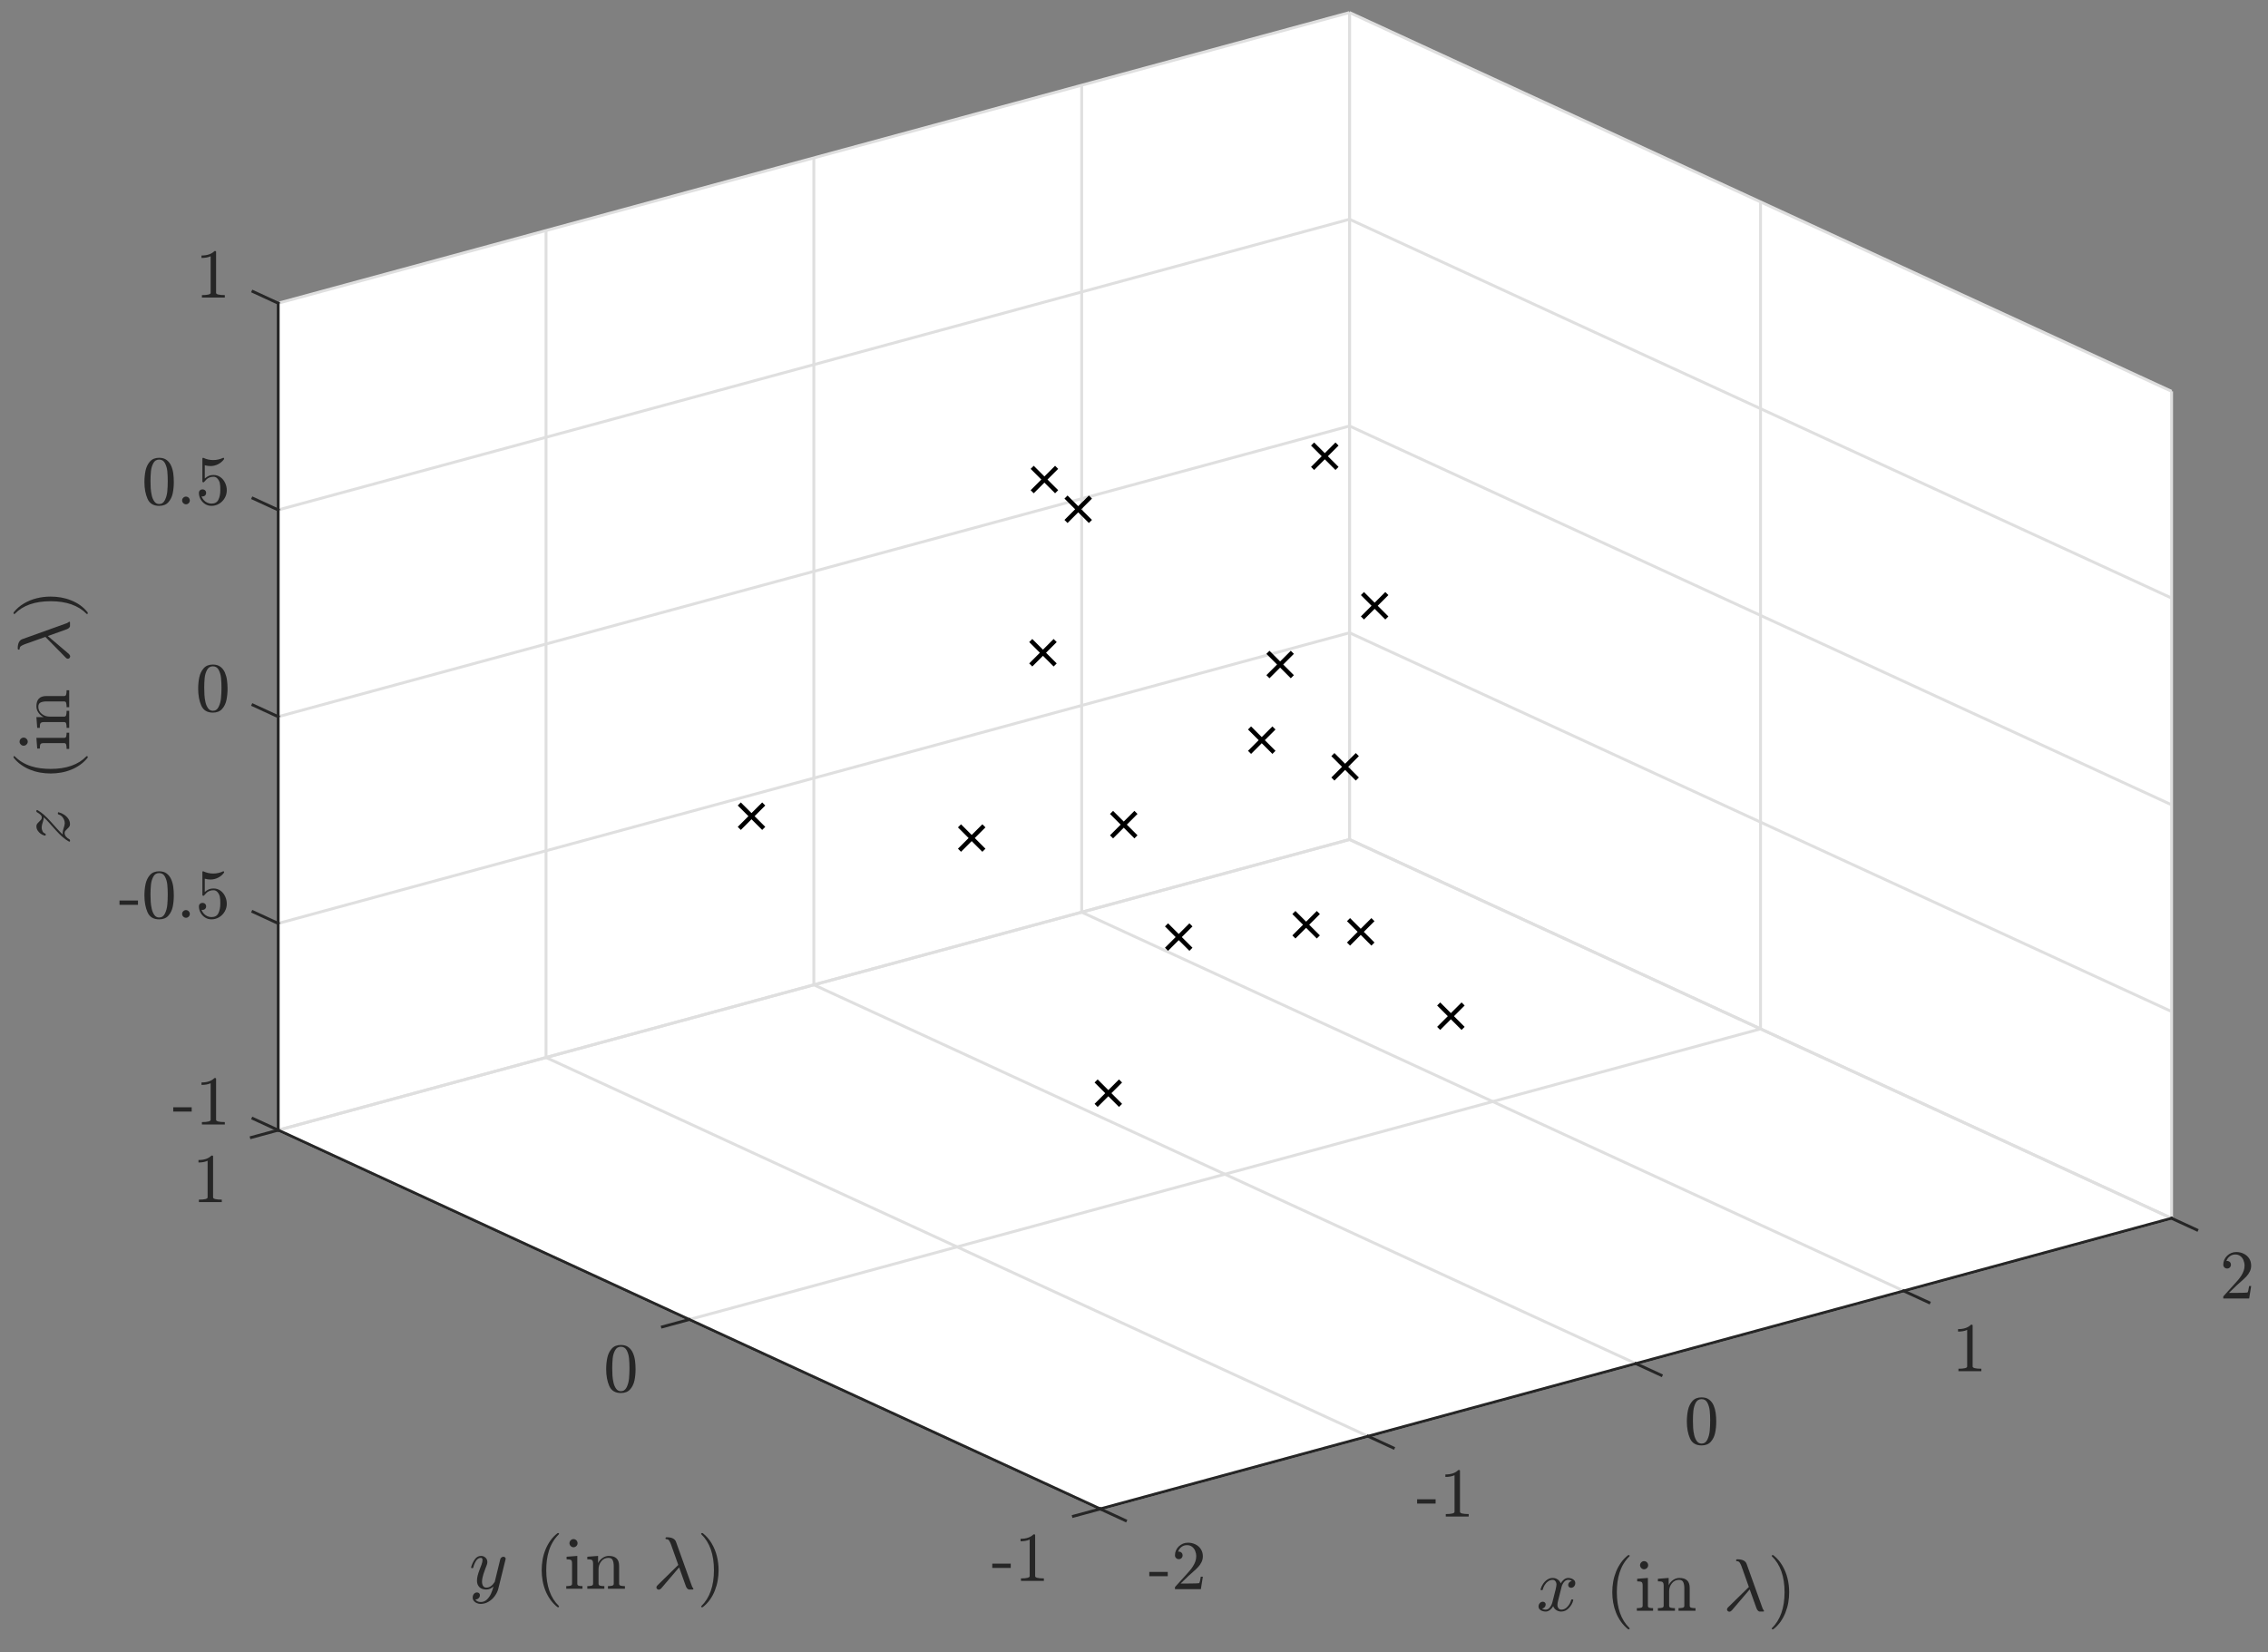 <?xml version="1.0" encoding="UTF-8"?>
<svg xmlns="http://www.w3.org/2000/svg" xmlns:xlink="http://www.w3.org/1999/xlink" width="394pt" height="287pt" viewBox="0 0 394 287" version="1.2">
<rect x="0" y="0" width="394" height="287" fill="#808080" stroke="none"/>
<g id="surface1">
<path style=" stroke:none;fill-rule:nonzero;fill:rgb(100%,100%,100%);fill-opacity:1;" d="M 191.137 262.137 L 377.25 211.645 L 377.25 67.98 L 234.441 2.18 L 48.324 52.672 L 48.324 196.332 "/>
<path style="fill:none;stroke-width:5.002;stroke-linecap:butt;stroke-linejoin:round;stroke:rgb(87.305%,87.305%,87.305%);stroke-opacity:1;stroke-miterlimit:10;" d="M 1911.367 248.633 L 483.242 906.68 " transform="matrix(0.1,0,0,-0.1,0,287)"/>
<path style="fill:none;stroke-width:5.002;stroke-linecap:butt;stroke-linejoin:round;stroke:rgb(87.305%,87.305%,87.305%);stroke-opacity:1;stroke-miterlimit:10;" d="M 2376.641 374.883 L 948.555 1032.891 " transform="matrix(0.1,0,0,-0.1,0,287)"/>
<path style="fill:none;stroke-width:5.002;stroke-linecap:butt;stroke-linejoin:round;stroke:rgb(87.305%,87.305%,87.305%);stroke-opacity:1;stroke-miterlimit:10;" d="M 2841.914 501.094 L 1413.828 1159.141 " transform="matrix(0.1,0,0,-0.1,0,287)"/>
<path style="fill:none;stroke-width:5.002;stroke-linecap:butt;stroke-linejoin:round;stroke:rgb(87.305%,87.305%,87.305%);stroke-opacity:1;stroke-miterlimit:10;" d="M 3307.227 627.344 L 1879.102 1285.352 " transform="matrix(0.1,0,0,-0.1,0,287)"/>
<path style="fill:none;stroke-width:5.002;stroke-linecap:butt;stroke-linejoin:round;stroke:rgb(87.305%,87.305%,87.305%);stroke-opacity:1;stroke-miterlimit:10;" d="M 3772.5 753.555 L 2344.414 1411.602 " transform="matrix(0.1,0,0,-0.1,0,287)"/>
<path style="fill:none;stroke-width:5.002;stroke-linecap:butt;stroke-linejoin:round;stroke:rgb(87.305%,87.305%,87.305%);stroke-opacity:1;stroke-miterlimit:10;" d="M 483.242 906.68 L 483.242 2343.281 " transform="matrix(0.1,0,0,-0.1,0,287)"/>
<path style="fill:none;stroke-width:5.002;stroke-linecap:butt;stroke-linejoin:round;stroke:rgb(87.305%,87.305%,87.305%);stroke-opacity:1;stroke-miterlimit:10;" d="M 948.555 1032.891 L 948.555 2469.531 " transform="matrix(0.1,0,0,-0.1,0,287)"/>
<path style="fill:none;stroke-width:5.002;stroke-linecap:butt;stroke-linejoin:round;stroke:rgb(87.305%,87.305%,87.305%);stroke-opacity:1;stroke-miterlimit:10;" d="M 1413.828 1159.141 L 1413.828 2595.742 " transform="matrix(0.1,0,0,-0.1,0,287)"/>
<path style="fill:none;stroke-width:5.002;stroke-linecap:butt;stroke-linejoin:round;stroke:rgb(87.305%,87.305%,87.305%);stroke-opacity:1;stroke-miterlimit:10;" d="M 1879.102 1285.352 L 1879.102 2721.992 " transform="matrix(0.1,0,0,-0.1,0,287)"/>
<path style="fill:none;stroke-width:5.002;stroke-linecap:butt;stroke-linejoin:round;stroke:rgb(87.305%,87.305%,87.305%);stroke-opacity:1;stroke-miterlimit:10;" d="M 2344.414 1411.602 L 2344.414 2848.203 " transform="matrix(0.1,0,0,-0.1,0,287)"/>
<path style="fill:none;stroke-width:5.002;stroke-linecap:butt;stroke-linejoin:round;stroke:rgb(87.305%,87.305%,87.305%);stroke-opacity:1;stroke-miterlimit:10;" d="M 3772.5 753.555 L 1911.367 248.633 " transform="matrix(0.1,0,0,-0.1,0,287)"/>
<path style="fill:none;stroke-width:5.002;stroke-linecap:butt;stroke-linejoin:round;stroke:rgb(87.305%,87.305%,87.305%);stroke-opacity:1;stroke-miterlimit:10;" d="M 3058.438 1082.578 L 1197.305 577.656 " transform="matrix(0.1,0,0,-0.1,0,287)"/>
<path style="fill:none;stroke-width:5.002;stroke-linecap:butt;stroke-linejoin:round;stroke:rgb(87.305%,87.305%,87.305%);stroke-opacity:1;stroke-miterlimit:10;" d="M 2344.414 1411.602 L 483.242 906.68 " transform="matrix(0.1,0,0,-0.1,0,287)"/>
<path style="fill:none;stroke-width:5.002;stroke-linecap:butt;stroke-linejoin:round;stroke:rgb(87.305%,87.305%,87.305%);stroke-opacity:1;stroke-miterlimit:10;" d="M 3772.5 2190.195 L 3772.5 753.555 " transform="matrix(0.1,0,0,-0.1,0,287)"/>
<path style="fill:none;stroke-width:5.002;stroke-linecap:butt;stroke-linejoin:round;stroke:rgb(87.305%,87.305%,87.305%);stroke-opacity:1;stroke-miterlimit:10;" d="M 3058.438 2519.219 L 3058.438 1082.578 " transform="matrix(0.1,0,0,-0.1,0,287)"/>
<path style="fill:none;stroke-width:5.002;stroke-linecap:butt;stroke-linejoin:round;stroke:rgb(87.305%,87.305%,87.305%);stroke-opacity:1;stroke-miterlimit:10;" d="M 2344.414 2848.203 L 2344.414 1411.602 " transform="matrix(0.1,0,0,-0.1,0,287)"/>
<path style="fill:none;stroke-width:5.002;stroke-linecap:butt;stroke-linejoin:round;stroke:rgb(87.305%,87.305%,87.305%);stroke-opacity:1;stroke-miterlimit:10;" d="M 2344.414 1411.602 L 483.242 906.68 " transform="matrix(0.1,0,0,-0.1,0,287)"/>
<path style="fill:none;stroke-width:5.002;stroke-linecap:butt;stroke-linejoin:round;stroke:rgb(87.305%,87.305%,87.305%);stroke-opacity:1;stroke-miterlimit:10;" d="M 2344.414 1770.742 L 483.242 1265.82 " transform="matrix(0.1,0,0,-0.1,0,287)"/>
<path style="fill:none;stroke-width:5.002;stroke-linecap:butt;stroke-linejoin:round;stroke:rgb(87.305%,87.305%,87.305%);stroke-opacity:1;stroke-miterlimit:10;" d="M 2344.414 2129.922 L 483.242 1624.961 " transform="matrix(0.1,0,0,-0.1,0,287)"/>
<path style="fill:none;stroke-width:5.002;stroke-linecap:butt;stroke-linejoin:round;stroke:rgb(87.305%,87.305%,87.305%);stroke-opacity:1;stroke-miterlimit:10;" d="M 2344.414 2489.062 L 483.242 1984.141 " transform="matrix(0.1,0,0,-0.1,0,287)"/>
<path style="fill:none;stroke-width:5.002;stroke-linecap:butt;stroke-linejoin:round;stroke:rgb(87.305%,87.305%,87.305%);stroke-opacity:1;stroke-miterlimit:10;" d="M 2344.414 2848.203 L 483.242 2343.281 " transform="matrix(0.1,0,0,-0.1,0,287)"/>
<path style="fill:none;stroke-width:5.002;stroke-linecap:butt;stroke-linejoin:round;stroke:rgb(87.305%,87.305%,87.305%);stroke-opacity:1;stroke-miterlimit:10;" d="M 3772.5 753.555 L 2344.414 1411.602 " transform="matrix(0.1,0,0,-0.1,0,287)"/>
<path style="fill:none;stroke-width:5.002;stroke-linecap:butt;stroke-linejoin:round;stroke:rgb(87.305%,87.305%,87.305%);stroke-opacity:1;stroke-miterlimit:10;" d="M 3772.5 1112.734 L 2344.414 1770.742 " transform="matrix(0.1,0,0,-0.1,0,287)"/>
<path style="fill:none;stroke-width:5.002;stroke-linecap:butt;stroke-linejoin:round;stroke:rgb(87.305%,87.305%,87.305%);stroke-opacity:1;stroke-miterlimit:10;" d="M 3772.5 1471.875 L 2344.414 2129.922 " transform="matrix(0.1,0,0,-0.1,0,287)"/>
<path style="fill:none;stroke-width:5.002;stroke-linecap:butt;stroke-linejoin:round;stroke:rgb(87.305%,87.305%,87.305%);stroke-opacity:1;stroke-miterlimit:10;" d="M 3772.5 1831.016 L 2344.414 2489.062 " transform="matrix(0.1,0,0,-0.1,0,287)"/>
<path style="fill:none;stroke-width:5.002;stroke-linecap:butt;stroke-linejoin:round;stroke:rgb(87.305%,87.305%,87.305%);stroke-opacity:1;stroke-miterlimit:10;" d="M 3772.5 2190.195 L 2344.414 2848.203 " transform="matrix(0.1,0,0,-0.1,0,287)"/>
<path style="fill:none;stroke-width:5.002;stroke-linecap:square;stroke-linejoin:round;stroke:rgb(14.893%,14.893%,14.893%);stroke-opacity:1;stroke-miterlimit:10;" d="M 1911.367 248.633 L 3772.5 753.555 " transform="matrix(0.1,0,0,-0.1,0,287)"/>
<path style="fill:none;stroke-width:5.002;stroke-linecap:square;stroke-linejoin:round;stroke:rgb(14.893%,14.893%,14.893%);stroke-opacity:1;stroke-miterlimit:10;" d="M 1911.367 248.633 L 1955.156 228.477 " transform="matrix(0.1,0,0,-0.1,0,287)"/>
<path style="fill:none;stroke-width:5.002;stroke-linecap:square;stroke-linejoin:round;stroke:rgb(14.893%,14.893%,14.893%);stroke-opacity:1;stroke-miterlimit:10;" d="M 2376.641 374.883 L 2420.43 354.688 " transform="matrix(0.1,0,0,-0.1,0,287)"/>
<path style="fill:none;stroke-width:5.002;stroke-linecap:square;stroke-linejoin:round;stroke:rgb(14.893%,14.893%,14.893%);stroke-opacity:1;stroke-miterlimit:10;" d="M 2841.914 501.094 L 2885.703 480.938 " transform="matrix(0.1,0,0,-0.1,0,287)"/>
<path style="fill:none;stroke-width:5.002;stroke-linecap:square;stroke-linejoin:round;stroke:rgb(14.893%,14.893%,14.893%);stroke-opacity:1;stroke-miterlimit:10;" d="M 3307.227 627.344 L 3351.016 607.188 " transform="matrix(0.1,0,0,-0.1,0,287)"/>
<path style="fill:none;stroke-width:5.002;stroke-linecap:square;stroke-linejoin:round;stroke:rgb(14.893%,14.893%,14.893%);stroke-opacity:1;stroke-miterlimit:10;" d="M 3772.5 753.555 L 3816.289 733.398 " transform="matrix(0.1,0,0,-0.1,0,287)"/>
<path style=" stroke:none;fill-rule:nonzero;fill:rgb(14.893%,14.893%,14.893%);fill-opacity:1;" d="M 199.656 273.824 L 199.656 273.078 L 202.863 273.078 L 202.863 273.824 L 199.656 273.824 "/>
<path style=" stroke:none;fill-rule:nonzero;fill:rgb(14.893%,14.893%,14.893%);fill-opacity:1;" d="M 204.117 276.074 L 204.117 275.742 C 204.117 275.727 204.125 275.707 204.141 275.684 L 206.023 273.602 C 206.309 273.293 206.539 273.035 206.715 272.824 C 206.895 272.617 207.07 272.375 207.242 272.102 C 207.414 271.832 207.555 271.551 207.656 271.27 C 207.762 270.984 207.812 270.684 207.812 270.367 C 207.812 270.035 207.75 269.719 207.629 269.422 C 207.504 269.121 207.32 268.879 207.078 268.699 C 206.832 268.516 206.539 268.426 206.199 268.426 C 205.844 268.426 205.527 268.531 205.246 268.738 C 204.969 268.949 204.77 269.223 204.66 269.562 C 204.691 269.555 204.734 269.551 204.789 269.551 C 204.973 269.551 205.129 269.613 205.254 269.734 C 205.379 269.855 205.441 270.012 205.441 270.203 C 205.441 270.391 205.379 270.551 205.254 270.676 C 205.129 270.801 204.973 270.863 204.789 270.863 C 204.602 270.863 204.441 270.801 204.312 270.668 C 204.18 270.539 204.117 270.383 204.117 270.203 C 204.117 269.902 204.172 269.617 204.289 269.348 C 204.402 269.082 204.566 268.844 204.785 268.637 C 205.004 268.434 205.246 268.277 205.512 268.164 C 205.781 268.055 206.07 268 206.379 268 C 206.836 268 207.266 268.098 207.664 268.289 C 208.062 268.484 208.379 268.758 208.609 269.117 C 208.844 269.477 208.961 269.895 208.961 270.367 C 208.961 270.723 208.883 271.059 208.73 271.375 C 208.574 271.691 208.379 271.977 208.137 272.234 C 207.895 272.488 207.59 272.781 207.215 273.109 C 206.84 273.438 206.59 273.656 206.473 273.766 L 205.102 275.094 L 206.27 275.094 C 206.84 275.094 207.316 275.086 207.703 275.074 C 208.09 275.062 208.297 275.051 208.32 275.035 C 208.414 274.93 208.512 274.555 208.605 273.91 L 208.961 273.91 L 208.617 276.074 L 204.117 276.074 "/>
<path style=" stroke:none;fill-rule:nonzero;fill:rgb(14.893%,14.893%,14.893%);fill-opacity:1;" d="M 246.184 261.203 L 246.184 260.457 L 249.395 260.457 L 249.395 261.203 L 246.184 261.203 "/>
<path style=" stroke:none;fill-rule:nonzero;fill:rgb(14.893%,14.893%,14.893%);fill-opacity:1;" d="M 251.164 263.453 L 251.164 263.027 C 252.176 263.027 252.684 262.895 252.684 262.637 L 252.684 256.277 C 252.262 256.473 251.734 256.574 251.094 256.574 L 251.094 256.145 C 252.09 256.145 252.84 255.891 253.344 255.375 L 253.512 255.375 C 253.543 255.375 253.57 255.387 253.594 255.406 C 253.617 255.426 253.629 255.453 253.629 255.48 L 253.629 262.637 C 253.629 262.895 254.133 263.027 255.145 263.027 L 255.145 263.453 L 251.164 263.453 "/>
<path style=" stroke:none;fill-rule:nonzero;fill:rgb(14.893%,14.893%,14.893%);fill-opacity:1;" d="M 295.602 251.102 C 294.613 251.102 293.941 250.691 293.582 249.875 C 293.223 249.059 293.043 248.086 293.043 246.957 C 293.043 246.254 293.109 245.594 293.238 244.973 C 293.371 244.352 293.625 243.828 294.004 243.398 C 294.383 242.969 294.914 242.754 295.602 242.754 C 296.141 242.754 296.578 242.883 296.914 243.145 C 297.254 243.406 297.516 243.738 297.691 244.148 C 297.867 244.562 297.988 245.004 298.051 245.477 C 298.117 245.949 298.148 246.445 298.148 246.957 C 298.148 247.652 298.086 248.305 297.957 248.91 C 297.832 249.52 297.582 250.035 297.207 250.461 C 296.832 250.887 296.297 251.102 295.602 251.102 Z M 295.602 250.781 C 296.051 250.781 296.387 250.551 296.609 250.09 C 296.828 249.629 296.965 249.117 297.016 248.555 C 297.066 247.996 297.094 247.398 297.094 246.77 C 297.094 246.16 297.066 245.598 297.016 245.086 C 296.965 244.574 296.832 244.105 296.613 243.688 C 296.398 243.27 296.059 243.062 295.602 243.062 C 295.145 243.062 294.805 243.27 294.582 243.688 C 294.363 244.105 294.227 244.574 294.176 245.086 C 294.121 245.598 294.098 246.16 294.098 246.77 C 294.098 247.219 294.109 247.641 294.133 248.039 C 294.156 248.438 294.215 248.848 294.312 249.273 C 294.406 249.695 294.559 250.051 294.766 250.344 C 294.977 250.637 295.254 250.781 295.602 250.781 "/>
<path style=" stroke:none;fill-rule:nonzero;fill:rgb(14.893%,14.893%,14.893%);fill-opacity:1;" d="M 340.223 238.207 L 340.223 237.781 C 341.234 237.781 341.738 237.648 341.738 237.391 L 341.738 231.031 C 341.32 231.227 340.793 231.328 340.152 231.328 L 340.152 230.898 C 341.148 230.898 341.898 230.645 342.402 230.129 L 342.566 230.129 C 342.602 230.129 342.629 230.141 342.652 230.16 C 342.676 230.18 342.688 230.203 342.688 230.234 L 342.688 237.391 C 342.688 237.648 343.191 237.781 344.203 237.781 L 344.203 238.207 L 340.223 238.207 "/>
<path style=" stroke:none;fill-rule:nonzero;fill:rgb(14.893%,14.893%,14.893%);fill-opacity:1;" d="M 386.23 225.582 L 386.23 225.25 C 386.23 225.234 386.238 225.215 386.254 225.191 L 388.137 223.109 C 388.422 222.801 388.652 222.543 388.832 222.332 C 389.008 222.121 389.184 221.883 389.359 221.609 C 389.531 221.34 389.672 221.059 389.773 220.773 C 389.875 220.492 389.926 220.191 389.926 219.875 C 389.926 219.543 389.863 219.227 389.742 218.93 C 389.621 218.629 389.438 218.387 389.191 218.207 C 388.945 218.023 388.656 217.934 388.316 217.934 C 387.961 217.934 387.645 218.039 387.363 218.246 C 387.082 218.457 386.887 218.73 386.777 219.07 C 386.809 219.062 386.852 219.059 386.906 219.059 C 387.09 219.059 387.242 219.121 387.367 219.242 C 387.496 219.363 387.559 219.52 387.559 219.711 C 387.559 219.898 387.496 220.055 387.367 220.184 C 387.242 220.309 387.09 220.371 386.906 220.371 C 386.719 220.371 386.559 220.309 386.426 220.176 C 386.297 220.047 386.23 219.891 386.23 219.711 C 386.23 219.41 386.289 219.125 386.402 218.855 C 386.52 218.59 386.684 218.352 386.902 218.145 C 387.117 217.941 387.359 217.781 387.629 217.672 C 387.898 217.562 388.184 217.508 388.492 217.508 C 388.949 217.508 389.379 217.602 389.777 217.797 C 390.176 217.988 390.492 218.266 390.727 218.625 C 390.961 218.984 391.074 219.402 391.074 219.875 C 391.074 220.23 390.996 220.566 390.844 220.883 C 390.691 221.199 390.492 221.484 390.254 221.742 C 390.012 221.996 389.703 222.289 389.328 222.617 C 388.953 222.945 388.707 223.164 388.59 223.273 L 387.215 224.602 L 388.387 224.602 C 388.953 224.602 389.434 224.594 389.82 224.582 C 390.207 224.57 390.41 224.555 390.438 224.539 C 390.531 224.438 390.625 224.062 390.719 223.414 L 391.074 223.414 L 390.73 225.582 L 386.23 225.582 "/>
<path style=" stroke:none;fill-rule:nonzero;fill:rgb(14.893%,14.893%,14.893%);fill-opacity:1;" d="M 267.895 279.457 C 268.043 279.574 268.258 279.633 268.535 279.633 C 268.801 279.633 269.039 279.504 269.242 279.242 C 269.449 278.98 269.59 278.699 269.672 278.391 L 270.25 276.117 C 270.344 275.699 270.395 275.414 270.395 275.262 C 270.395 275.051 270.336 274.863 270.215 274.699 C 270.098 274.539 269.93 274.457 269.719 274.457 C 269.441 274.457 269.184 274.543 268.941 274.715 C 268.699 274.883 268.5 275.098 268.34 275.363 C 268.176 275.629 268.062 275.895 268 276.164 C 267.977 276.219 267.941 276.246 267.895 276.246 L 267.738 276.246 C 267.668 276.246 267.633 276.207 267.633 276.129 L 267.633 276.082 C 267.719 275.766 267.863 275.453 268.066 275.152 C 268.266 274.848 268.516 274.602 268.805 274.41 C 269.098 274.223 269.41 274.125 269.742 274.125 C 270.059 274.125 270.34 274.211 270.594 274.383 C 270.848 274.551 271.023 274.777 271.129 275.062 C 271.277 274.801 271.465 274.582 271.695 274.398 C 271.926 274.219 272.172 274.125 272.441 274.125 C 272.621 274.125 272.812 274.16 273.004 274.227 C 273.195 274.293 273.355 274.395 273.477 274.531 C 273.602 274.664 273.66 274.828 273.66 275.027 C 273.66 275.246 273.594 275.438 273.453 275.594 C 273.316 275.754 273.137 275.832 272.914 275.832 C 272.773 275.832 272.656 275.785 272.566 275.695 C 272.477 275.605 272.43 275.492 272.43 275.359 C 272.43 275.176 272.492 275.02 272.613 274.883 C 272.734 274.75 272.883 274.672 273.059 274.648 C 272.906 274.523 272.695 274.457 272.418 274.457 C 272.141 274.457 271.898 274.586 271.695 274.844 C 271.488 275.098 271.348 275.387 271.27 275.703 L 270.699 277.977 C 270.605 278.324 270.559 278.605 270.559 278.828 C 270.559 279.051 270.621 279.238 270.746 279.395 C 270.875 279.555 271.039 279.633 271.246 279.633 C 271.648 279.633 272.008 279.457 272.324 279.102 C 272.641 278.746 272.848 278.355 272.949 277.93 C 272.965 277.879 272.996 277.855 273.047 277.855 L 273.199 277.855 C 273.238 277.855 273.27 277.867 273.289 277.891 C 273.309 277.918 273.316 277.941 273.316 277.965 C 273.316 277.973 273.312 277.984 273.305 278 C 273.18 278.512 272.922 278.969 272.535 279.367 C 272.148 279.766 271.711 279.965 271.223 279.965 C 270.906 279.965 270.621 279.879 270.363 279.711 C 270.105 279.539 269.926 279.312 269.824 279.031 C 269.691 279.273 269.504 279.492 269.27 279.68 C 269.031 279.871 268.777 279.965 268.512 279.965 C 268.328 279.965 268.141 279.934 267.941 279.871 C 267.742 279.805 267.586 279.707 267.461 279.574 C 267.34 279.441 267.277 279.27 267.277 279.066 C 267.277 278.859 267.352 278.676 267.492 278.508 C 267.633 278.344 267.812 278.258 268.023 278.258 C 268.164 278.258 268.285 278.301 268.379 278.391 C 268.473 278.477 268.52 278.59 268.52 278.734 C 268.52 278.906 268.461 279.062 268.344 279.195 C 268.227 279.328 268.074 279.418 267.895 279.457 "/>
<path style=" stroke:none;fill-rule:nonzero;fill:rgb(14.893%,14.893%,14.893%);fill-opacity:1;" d="M 282.82 283.02 C 282.348 282.641 281.938 282.207 281.59 281.719 C 281.242 281.227 280.961 280.707 280.738 280.152 C 280.516 279.602 280.352 279.023 280.246 278.418 C 280.141 277.816 280.086 277.211 280.086 276.602 C 280.086 275.984 280.141 275.375 280.246 274.773 C 280.352 274.168 280.52 273.59 280.742 273.031 C 280.969 272.473 281.254 271.953 281.602 271.461 C 281.949 270.973 282.355 270.547 282.82 270.184 C 282.82 270.168 282.848 270.16 282.895 270.16 L 283.012 270.16 C 283.035 270.16 283.059 270.172 283.078 270.195 C 283.098 270.219 283.105 270.246 283.105 270.277 C 283.105 270.309 283.098 270.332 283.082 270.348 C 282.664 270.77 282.316 271.211 282.035 271.68 C 281.754 272.152 281.531 272.648 281.359 273.18 C 281.191 273.707 281.066 274.258 280.992 274.824 C 280.918 275.395 280.879 275.984 280.879 276.602 C 280.879 279.332 281.609 281.406 283.07 282.82 C 283.094 282.852 283.105 282.887 283.105 282.926 C 283.105 282.949 283.094 282.977 283.07 283 C 283.047 283.031 283.027 283.043 283.012 283.043 L 282.895 283.043 C 282.848 283.043 282.82 283.035 282.82 283.02 "/>
<path style=" stroke:none;fill-rule:nonzero;fill:rgb(14.893%,14.893%,14.893%);fill-opacity:1;" d="M 284.355 279.824 L 284.355 279.371 C 284.656 279.371 284.898 279.348 285.086 279.301 C 285.27 279.254 285.363 279.141 285.363 278.957 L 285.363 275.441 C 285.363 275.109 285.301 274.906 285.172 274.832 C 285.047 274.758 284.793 274.719 284.414 274.719 L 284.414 274.27 L 286.273 274.125 L 286.273 278.957 C 286.273 279.141 286.355 279.254 286.516 279.301 C 286.68 279.348 286.898 279.371 287.176 279.371 L 287.176 279.824 Z M 284.91 271.91 C 284.91 271.723 284.984 271.555 285.125 271.414 C 285.266 271.273 285.43 271.203 285.609 271.203 C 285.738 271.203 285.855 271.234 285.965 271.297 C 286.078 271.359 286.164 271.449 286.227 271.562 C 286.289 271.676 286.32 271.793 286.32 271.91 C 286.32 272.102 286.25 272.266 286.109 272.41 C 285.965 272.551 285.801 272.621 285.609 272.621 C 285.43 272.621 285.266 272.551 285.125 272.41 C 284.984 272.266 284.91 272.102 284.91 271.91 "/>
<path style=" stroke:none;fill-rule:nonzero;fill:rgb(14.893%,14.893%,14.893%);fill-opacity:1;" d="M 288.012 279.824 L 288.012 279.371 C 288.312 279.371 288.555 279.348 288.738 279.301 C 288.926 279.254 289.016 279.141 289.016 278.957 L 289.016 275.441 C 289.016 275.211 288.984 275.047 288.914 274.945 C 288.848 274.84 288.75 274.777 288.621 274.754 C 288.488 274.73 288.285 274.719 288.012 274.719 L 288.012 274.27 L 289.883 274.125 L 289.883 275.383 C 290.055 275.02 290.312 274.719 290.652 274.48 C 290.992 274.246 291.355 274.125 291.754 274.125 C 292.344 274.125 292.789 274.27 293.09 274.555 C 293.391 274.836 293.539 275.273 293.539 275.867 L 293.539 278.957 C 293.539 279.141 293.637 279.254 293.824 279.301 C 294.016 279.348 294.254 279.371 294.547 279.371 L 294.547 279.824 L 291.598 279.824 L 291.598 279.371 C 291.891 279.371 292.133 279.348 292.32 279.301 C 292.512 279.254 292.605 279.141 292.605 278.957 L 292.605 275.902 C 292.605 275.484 292.543 275.141 292.422 274.867 C 292.301 274.594 292.055 274.457 291.684 274.457 C 291.176 274.457 290.766 274.656 290.445 275.055 C 290.125 275.457 289.965 275.91 289.965 276.426 L 289.965 278.957 C 289.965 279.141 290.059 279.254 290.246 279.301 C 290.438 279.348 290.68 279.371 290.973 279.371 L 290.973 279.824 L 288.012 279.824 "/>
<path style=" stroke:none;fill-rule:nonzero;fill:rgb(14.893%,14.893%,14.893%);fill-opacity:1;" d="M 300.016 279.598 C 300.016 279.473 300.074 279.352 300.195 279.242 L 303.816 275.691 L 302.539 272.102 C 302.438 271.832 302.328 271.617 302.219 271.457 C 302.109 271.293 301.945 271.215 301.734 271.215 C 301.637 271.215 301.59 271.16 301.59 271.047 C 301.598 271 301.621 270.961 301.656 270.93 C 301.691 270.898 301.738 270.883 301.793 270.883 C 302.691 270.883 303.238 271.152 303.426 271.688 L 306.043 278.98 C 306.152 279.352 306.27 279.598 306.387 279.715 C 306.426 279.777 306.445 279.824 306.445 279.848 C 306.445 279.926 306.414 279.965 306.352 279.965 L 305.652 279.965 C 305.438 279.902 305.27 279.715 305.145 279.406 L 303.961 276.117 L 300.844 279.773 C 300.695 279.918 300.559 279.988 300.43 279.988 C 300.328 279.988 300.234 279.949 300.145 279.875 C 300.059 279.801 300.016 279.707 300.016 279.598 "/>
<path style=" stroke:none;fill-rule:nonzero;fill:rgb(14.893%,14.893%,14.893%);fill-opacity:1;" d="M 307.906 283.043 C 307.824 283.043 307.785 283.004 307.785 282.926 C 307.785 282.895 307.797 282.871 307.812 282.855 C 309.277 281.418 310.016 279.332 310.016 276.602 C 310.016 273.871 309.285 271.797 307.836 270.387 C 307.805 270.359 307.785 270.324 307.785 270.277 C 307.785 270.246 307.801 270.219 307.824 270.195 C 307.848 270.172 307.875 270.16 307.906 270.16 L 308.023 270.16 C 308.047 270.16 308.066 270.168 308.082 270.184 C 308.699 270.672 309.211 271.266 309.621 271.961 C 310.031 272.656 310.336 273.395 310.527 274.184 C 310.723 274.977 310.816 275.781 310.816 276.602 C 310.816 277.211 310.766 277.809 310.664 278.395 C 310.562 278.984 310.398 279.562 310.172 280.137 C 309.949 280.707 309.664 281.238 309.32 281.723 C 308.977 282.207 308.566 282.641 308.082 283.02 C 308.066 283.035 308.047 283.043 308.023 283.043 L 307.906 283.043 "/>
<path style="fill:none;stroke-width:5.002;stroke-linecap:square;stroke-linejoin:round;stroke:rgb(14.893%,14.893%,14.893%);stroke-opacity:1;stroke-miterlimit:10;" d="M 1911.367 248.633 L 483.242 906.68 " transform="matrix(0.1,0,0,-0.1,0,287)"/>
<path style="fill:none;stroke-width:5.002;stroke-linecap:square;stroke-linejoin:round;stroke:rgb(14.893%,14.893%,14.893%);stroke-opacity:1;stroke-miterlimit:10;" d="M 1911.367 248.633 L 1864.844 236.016 " transform="matrix(0.1,0,0,-0.1,0,287)"/>
<path style="fill:none;stroke-width:5.002;stroke-linecap:square;stroke-linejoin:round;stroke:rgb(14.893%,14.893%,14.893%);stroke-opacity:1;stroke-miterlimit:10;" d="M 1197.305 577.656 L 1150.781 565.039 " transform="matrix(0.1,0,0,-0.1,0,287)"/>
<path style="fill:none;stroke-width:5.002;stroke-linecap:square;stroke-linejoin:round;stroke:rgb(14.893%,14.893%,14.893%);stroke-opacity:1;stroke-miterlimit:10;" d="M 483.242 906.68 L 436.719 894.062 " transform="matrix(0.1,0,0,-0.1,0,287)"/>
<path style=" stroke:none;fill-rule:nonzero;fill:rgb(14.893%,14.893%,14.893%);fill-opacity:1;" d="M 172.379 272.383 L 172.379 271.637 L 175.59 271.637 L 175.59 272.383 L 172.379 272.383 "/>
<path style=" stroke:none;fill-rule:nonzero;fill:rgb(14.893%,14.893%,14.893%);fill-opacity:1;" d="M 177.363 274.633 L 177.363 274.203 C 178.375 274.203 178.879 274.074 178.879 273.812 L 178.879 267.453 C 178.461 267.652 177.934 267.75 177.293 267.75 L 177.293 267.324 C 178.285 267.324 179.035 267.066 179.543 266.555 L 179.707 266.555 C 179.738 266.555 179.766 266.566 179.789 266.586 C 179.812 266.605 179.828 266.629 179.828 266.66 L 179.828 273.812 C 179.828 274.074 180.332 274.203 181.344 274.203 L 181.344 274.633 L 177.363 274.633 "/>
<path style=" stroke:none;fill-rule:nonzero;fill:rgb(14.893%,14.893%,14.893%);fill-opacity:1;" d="M 107.863 242 C 106.879 242 106.203 241.594 105.844 240.777 C 105.484 239.961 105.305 238.984 105.305 237.855 C 105.305 237.156 105.371 236.492 105.504 235.875 C 105.633 235.254 105.887 234.73 106.266 234.297 C 106.645 233.867 107.176 233.652 107.863 233.652 C 108.402 233.652 108.84 233.785 109.18 234.043 C 109.52 234.305 109.777 234.641 109.953 235.051 C 110.133 235.461 110.254 235.902 110.316 236.375 C 110.379 236.852 110.41 237.344 110.41 237.855 C 110.41 238.551 110.348 239.203 110.223 239.812 C 110.094 240.418 109.844 240.938 109.469 241.363 C 109.094 241.789 108.559 242 107.863 242 Z M 107.863 241.68 C 108.312 241.68 108.648 241.449 108.871 240.988 C 109.094 240.527 109.227 240.016 109.277 239.457 C 109.328 238.895 109.355 238.301 109.355 237.668 C 109.355 237.059 109.328 236.5 109.277 235.984 C 109.227 235.473 109.094 235.008 108.879 234.59 C 108.66 234.172 108.32 233.961 107.863 233.961 C 107.406 233.961 107.066 234.172 106.848 234.59 C 106.625 235.008 106.488 235.473 106.438 235.984 C 106.387 236.5 106.359 237.059 106.359 237.668 C 106.359 238.117 106.371 238.543 106.395 238.941 C 106.422 239.34 106.48 239.75 106.574 240.172 C 106.668 240.594 106.82 240.953 107.027 241.242 C 107.238 241.535 107.516 241.68 107.863 241.68 "/>
<path style=" stroke:none;fill-rule:nonzero;fill:rgb(14.893%,14.893%,14.893%);fill-opacity:1;" d="M 34.551 208.828 L 34.551 208.402 C 35.562 208.402 36.066 208.27 36.066 208.012 L 36.066 201.652 C 35.648 201.848 35.121 201.949 34.48 201.949 L 34.48 201.52 C 35.477 201.52 36.227 201.266 36.73 200.754 L 36.898 200.754 C 36.93 200.754 36.957 200.762 36.98 200.781 C 37.004 200.801 37.016 200.828 37.016 200.859 L 37.016 208.012 C 37.016 208.27 37.52 208.402 38.531 208.402 L 38.531 208.828 L 34.551 208.828 "/>
<path style=" stroke:none;fill-rule:nonzero;fill:rgb(14.893%,14.893%,14.893%);fill-opacity:1;" d="M 82.578 277.844 C 82.762 278.148 83.078 278.305 83.527 278.305 C 83.938 278.305 84.289 278.164 84.586 277.879 C 84.883 277.594 85.121 277.25 85.305 276.84 C 85.484 276.434 85.629 276.023 85.73 275.605 C 85.352 275.961 84.938 276.137 84.484 276.137 C 84.148 276.137 83.859 276.078 83.621 275.961 C 83.387 275.84 83.199 275.664 83.066 275.434 C 82.93 275.199 82.863 274.922 82.863 274.598 C 82.863 274.312 82.902 274.023 82.977 273.727 C 83.051 273.43 83.156 273.102 83.297 272.738 C 83.434 272.375 83.555 272.059 83.656 271.789 C 83.77 271.477 83.824 271.219 83.824 271.02 C 83.824 270.762 83.727 270.633 83.539 270.633 C 83.199 270.633 82.918 270.805 82.699 271.156 C 82.477 271.508 82.316 271.902 82.211 272.336 C 82.195 272.391 82.16 272.418 82.105 272.418 L 81.953 272.418 C 81.883 272.418 81.844 272.379 81.844 272.301 L 81.844 272.254 C 81.988 271.746 82.199 271.297 82.484 270.898 C 82.77 270.496 83.129 270.297 83.562 270.297 C 83.871 270.297 84.133 270.398 84.344 270.602 C 84.559 270.801 84.664 271.059 84.664 271.375 C 84.664 271.535 84.629 271.699 84.559 271.875 C 84.52 271.977 84.43 272.207 84.297 272.562 C 84.164 272.918 84.059 273.207 83.988 273.438 C 83.918 273.664 83.859 273.891 83.812 274.113 C 83.766 274.332 83.738 274.555 83.738 274.777 C 83.738 275.066 83.801 275.312 83.922 275.508 C 84.047 275.707 84.238 275.805 84.496 275.805 C 85.035 275.805 85.516 275.477 85.941 274.824 L 86.914 270.855 C 86.945 270.746 87.012 270.648 87.113 270.566 C 87.219 270.484 87.332 270.441 87.457 270.441 C 87.559 270.441 87.652 270.477 87.73 270.543 C 87.809 270.609 87.848 270.699 87.848 270.809 C 87.848 270.855 87.84 270.887 87.824 270.902 L 86.559 276.031 C 86.441 276.473 86.23 276.895 85.93 277.297 C 85.633 277.699 85.27 278.023 84.84 278.27 C 84.414 278.512 83.969 278.637 83.504 278.637 C 83.281 278.637 83.062 278.594 82.844 278.504 C 82.629 278.418 82.453 278.289 82.32 278.121 C 82.184 277.949 82.117 277.75 82.117 277.523 C 82.117 277.285 82.188 277.082 82.324 276.906 C 82.465 276.734 82.648 276.645 82.875 276.645 C 83.02 276.645 83.137 276.691 83.23 276.777 C 83.324 276.863 83.371 276.977 83.371 277.121 C 83.371 277.316 83.301 277.488 83.152 277.637 C 83.008 277.781 82.836 277.855 82.641 277.855 C 82.629 277.848 82.621 277.844 82.609 277.844 C 82.598 277.844 82.586 277.844 82.578 277.844 "/>
<path style=" stroke:none;fill-rule:nonzero;fill:rgb(14.893%,14.893%,14.893%);fill-opacity:1;" d="M 96.84 279.191 C 96.363 278.812 95.953 278.379 95.605 277.891 C 95.258 277.398 94.977 276.879 94.754 276.328 C 94.531 275.773 94.367 275.195 94.262 274.59 C 94.156 273.988 94.102 273.383 94.102 272.773 C 94.102 272.156 94.156 271.547 94.262 270.945 C 94.367 270.34 94.535 269.762 94.762 269.203 C 94.984 268.648 95.27 268.125 95.617 267.637 C 95.965 267.145 96.371 266.719 96.84 266.355 C 96.84 266.34 96.863 266.332 96.91 266.332 L 97.027 266.332 C 97.051 266.332 97.074 266.344 97.094 266.367 C 97.113 266.391 97.121 266.418 97.121 266.449 C 97.121 266.48 97.113 266.508 97.098 266.523 C 96.68 266.941 96.332 267.383 96.051 267.855 C 95.77 268.324 95.543 268.824 95.375 269.352 C 95.207 269.879 95.082 270.43 95.008 270.996 C 94.934 271.566 94.895 272.156 94.895 272.773 C 94.895 275.504 95.625 277.578 97.086 278.992 C 97.109 279.023 97.121 279.059 97.121 279.098 C 97.121 279.121 97.109 279.148 97.086 279.176 C 97.062 279.203 97.043 279.215 97.027 279.215 L 96.91 279.215 C 96.863 279.215 96.84 279.207 96.84 279.191 "/>
<path style=" stroke:none;fill-rule:nonzero;fill:rgb(14.893%,14.893%,14.893%);fill-opacity:1;" d="M 98.371 275.996 L 98.371 275.543 C 98.672 275.543 98.914 275.52 99.098 275.473 C 99.285 275.426 99.379 275.312 99.379 275.129 L 99.379 271.613 C 99.379 271.281 99.316 271.078 99.188 271.004 C 99.062 270.93 98.809 270.891 98.43 270.891 L 98.43 270.441 L 100.289 270.297 L 100.289 275.129 C 100.289 275.312 100.371 275.426 100.531 275.473 C 100.695 275.52 100.914 275.543 101.188 275.543 L 101.188 275.996 Z M 98.93 268.086 C 98.93 267.895 99 267.73 99.141 267.586 C 99.281 267.445 99.445 267.375 99.625 267.375 C 99.754 267.375 99.871 267.406 99.98 267.469 C 100.094 267.531 100.18 267.621 100.242 267.734 C 100.305 267.848 100.336 267.965 100.336 268.086 C 100.336 268.273 100.266 268.441 100.125 268.582 C 99.98 268.723 99.816 268.793 99.625 268.793 C 99.445 268.793 99.281 268.723 99.141 268.582 C 99 268.441 98.93 268.273 98.93 268.086 "/>
<path style=" stroke:none;fill-rule:nonzero;fill:rgb(14.893%,14.893%,14.893%);fill-opacity:1;" d="M 102.027 275.996 L 102.027 275.543 C 102.324 275.543 102.57 275.52 102.754 275.473 C 102.941 275.426 103.031 275.312 103.031 275.129 L 103.031 271.613 C 103.031 271.387 103 271.219 102.934 271.117 C 102.863 271.012 102.766 270.949 102.637 270.926 C 102.504 270.902 102.301 270.891 102.027 270.891 L 102.027 270.441 L 103.898 270.297 L 103.898 271.555 C 104.07 271.191 104.328 270.891 104.668 270.656 C 105.008 270.418 105.371 270.297 105.77 270.297 C 106.359 270.297 106.805 270.441 107.105 270.727 C 107.406 271.008 107.555 271.449 107.555 272.039 L 107.555 275.129 C 107.555 275.312 107.652 275.426 107.84 275.473 C 108.031 275.52 108.27 275.543 108.562 275.543 L 108.562 275.996 L 105.613 275.996 L 105.613 275.543 C 105.906 275.543 106.148 275.52 106.336 275.473 C 106.527 275.426 106.621 275.312 106.621 275.129 L 106.621 272.074 C 106.621 271.656 106.559 271.312 106.438 271.039 C 106.316 270.766 106.066 270.633 105.695 270.633 C 105.191 270.633 104.777 270.832 104.461 271.227 C 104.141 271.629 103.98 272.082 103.98 272.598 L 103.98 275.129 C 103.98 275.312 104.074 275.426 104.266 275.473 C 104.453 275.52 104.695 275.543 104.988 275.543 L 104.988 275.996 L 102.027 275.996 "/>
<path style=" stroke:none;fill-rule:nonzero;fill:rgb(14.893%,14.893%,14.893%);fill-opacity:1;" d="M 114.031 275.77 C 114.031 275.645 114.09 275.523 114.211 275.414 L 117.832 271.863 L 116.555 268.273 C 116.449 268.004 116.344 267.789 116.234 267.629 C 116.125 267.469 115.961 267.387 115.75 267.387 C 115.652 267.387 115.605 267.332 115.605 267.219 C 115.613 267.172 115.637 267.133 115.672 267.102 C 115.707 267.07 115.754 267.055 115.809 267.055 C 116.707 267.055 117.254 267.324 117.441 267.859 L 120.059 275.156 C 120.172 275.527 120.285 275.77 120.402 275.887 C 120.441 275.953 120.461 275.996 120.461 276.02 C 120.461 276.098 120.43 276.137 120.367 276.137 L 119.668 276.137 C 119.453 276.074 119.285 275.887 119.16 275.582 L 117.977 272.289 L 114.859 275.949 C 114.711 276.09 114.57 276.16 114.445 276.16 C 114.344 276.16 114.246 276.125 114.16 276.047 C 114.074 275.973 114.031 275.879 114.031 275.77 "/>
<path style=" stroke:none;fill-rule:nonzero;fill:rgb(14.893%,14.893%,14.893%);fill-opacity:1;" d="M 121.922 279.215 C 121.844 279.215 121.805 279.176 121.805 279.098 C 121.805 279.066 121.812 279.043 121.824 279.027 C 123.297 277.59 124.027 275.504 124.027 272.773 C 124.027 270.043 123.301 267.969 121.852 266.559 C 121.816 266.531 121.805 266.496 121.805 266.449 C 121.805 266.418 121.812 266.391 121.84 266.367 C 121.863 266.344 121.891 266.332 121.922 266.332 L 122.039 266.332 C 122.062 266.332 122.082 266.34 122.098 266.355 C 122.715 266.844 123.227 267.438 123.637 268.133 C 124.047 268.828 124.352 269.57 124.543 270.359 C 124.738 271.148 124.836 271.953 124.836 272.773 C 124.836 273.383 124.781 273.98 124.68 274.566 C 124.578 275.156 124.414 275.734 124.188 276.309 C 123.965 276.883 123.68 277.41 123.336 277.895 C 122.992 278.383 122.578 278.812 122.098 279.191 C 122.082 279.207 122.062 279.215 122.039 279.215 L 121.922 279.215 "/>
<path style="fill:none;stroke-width:5.002;stroke-linecap:square;stroke-linejoin:round;stroke:rgb(14.893%,14.893%,14.893%);stroke-opacity:1;stroke-miterlimit:10;" d="M 483.242 906.68 L 483.242 2343.281 " transform="matrix(0.1,0,0,-0.1,0,287)"/>
<path style="fill:none;stroke-width:5.002;stroke-linecap:square;stroke-linejoin:round;stroke:rgb(14.893%,14.893%,14.893%);stroke-opacity:1;stroke-miterlimit:10;" d="M 483.242 906.68 L 439.492 926.836 " transform="matrix(0.1,0,0,-0.1,0,287)"/>
<path style="fill:none;stroke-width:5.002;stroke-linecap:square;stroke-linejoin:round;stroke:rgb(14.893%,14.893%,14.893%);stroke-opacity:1;stroke-miterlimit:10;" d="M 483.242 1265.82 L 439.492 1286.016 " transform="matrix(0.1,0,0,-0.1,0,287)"/>
<path style="fill:none;stroke-width:5.002;stroke-linecap:square;stroke-linejoin:round;stroke:rgb(14.893%,14.893%,14.893%);stroke-opacity:1;stroke-miterlimit:10;" d="M 483.242 1624.961 L 439.492 1645.156 " transform="matrix(0.1,0,0,-0.1,0,287)"/>
<path style="fill:none;stroke-width:5.002;stroke-linecap:square;stroke-linejoin:round;stroke:rgb(14.893%,14.893%,14.893%);stroke-opacity:1;stroke-miterlimit:10;" d="M 483.242 1984.141 L 439.492 2004.297 " transform="matrix(0.1,0,0,-0.1,0,287)"/>
<path style="fill:none;stroke-width:5.002;stroke-linecap:square;stroke-linejoin:round;stroke:rgb(14.893%,14.893%,14.893%);stroke-opacity:1;stroke-miterlimit:10;" d="M 483.242 2343.281 L 439.492 2363.477 " transform="matrix(0.1,0,0,-0.1,0,287)"/>
<path style=" stroke:none;fill-rule:nonzero;fill:rgb(14.893%,14.893%,14.893%);fill-opacity:1;" d="M 30.094 193.105 L 30.094 192.359 L 33.301 192.359 L 33.301 193.105 L 30.094 193.105 "/>
<path style=" stroke:none;fill-rule:nonzero;fill:rgb(14.893%,14.893%,14.893%);fill-opacity:1;" d="M 35.078 195.355 L 35.078 194.93 C 36.086 194.93 36.594 194.797 36.594 194.539 L 36.594 188.18 C 36.176 188.375 35.645 188.473 35.004 188.473 L 35.004 188.047 C 36 188.047 36.75 187.793 37.258 187.277 L 37.422 187.277 C 37.453 187.277 37.48 187.289 37.504 187.309 C 37.527 187.328 37.539 187.352 37.539 187.387 L 37.539 194.539 C 37.539 194.797 38.047 194.93 39.055 194.93 L 39.055 195.355 L 35.078 195.355 "/>
<path style=" stroke:none;fill-rule:nonzero;fill:rgb(14.893%,14.893%,14.893%);fill-opacity:1;" d="M 20.762 157.188 L 20.762 156.441 L 23.969 156.441 L 23.969 157.188 L 20.762 157.188 "/>
<path style=" stroke:none;fill-rule:nonzero;fill:rgb(14.893%,14.893%,14.893%);fill-opacity:1;" d="M 27.648 159.711 C 26.664 159.711 25.988 159.305 25.629 158.484 C 25.27 157.668 25.09 156.695 25.09 155.566 C 25.09 154.863 25.156 154.203 25.285 153.582 C 25.418 152.965 25.672 152.438 26.051 152.008 C 26.43 151.578 26.965 151.363 27.648 151.363 C 28.188 151.363 28.625 151.492 28.965 151.754 C 29.305 152.016 29.562 152.352 29.738 152.762 C 29.918 153.172 30.039 153.613 30.102 154.086 C 30.164 154.559 30.195 155.055 30.195 155.566 C 30.195 156.262 30.133 156.914 30.008 157.52 C 29.879 158.129 29.629 158.645 29.254 159.07 C 28.879 159.496 28.344 159.711 27.648 159.711 Z M 27.648 159.391 C 28.098 159.391 28.434 159.16 28.656 158.699 C 28.879 158.238 29.016 157.727 29.066 157.164 C 29.117 156.605 29.141 156.008 29.141 155.379 C 29.141 154.77 29.117 154.211 29.066 153.695 C 29.016 153.184 28.879 152.719 28.66 152.297 C 28.445 151.879 28.109 151.672 27.648 151.672 C 27.191 151.672 26.852 151.879 26.633 152.297 C 26.41 152.719 26.273 153.184 26.223 153.695 C 26.172 154.211 26.145 154.77 26.145 155.379 C 26.145 155.828 26.156 156.254 26.18 156.648 C 26.207 157.051 26.266 157.461 26.359 157.883 C 26.453 158.305 26.605 158.66 26.816 158.953 C 27.023 159.246 27.301 159.391 27.648 159.391 "/>
<path style=" stroke:none;fill-rule:nonzero;fill:rgb(14.893%,14.893%,14.893%);fill-opacity:1;" d="M 31.637 158.766 C 31.637 158.582 31.703 158.426 31.84 158.297 C 31.973 158.164 32.129 158.102 32.312 158.102 C 32.422 158.102 32.531 158.129 32.637 158.191 C 32.742 158.25 32.828 158.332 32.887 158.438 C 32.945 158.547 32.977 158.652 32.977 158.766 C 32.977 158.945 32.91 159.105 32.781 159.238 C 32.648 159.371 32.492 159.438 32.312 159.438 C 32.129 159.438 31.973 159.371 31.84 159.238 C 31.703 159.105 31.637 158.945 31.637 158.766 "/>
<path style=" stroke:none;fill-rule:nonzero;fill:rgb(14.893%,14.893%,14.893%);fill-opacity:1;" d="M 35.004 158.055 C 35.094 158.289 35.219 158.508 35.391 158.699 C 35.559 158.891 35.762 159.043 36 159.156 C 36.238 159.266 36.48 159.32 36.734 159.32 C 37.32 159.32 37.723 159.094 37.941 158.641 C 38.164 158.188 38.273 157.637 38.273 156.988 C 38.273 156.703 38.27 156.469 38.258 156.277 C 38.246 156.09 38.219 155.902 38.18 155.723 C 38.102 155.438 37.969 155.188 37.781 154.977 C 37.598 154.762 37.367 154.656 37.09 154.656 C 36.82 154.656 36.59 154.695 36.391 154.781 C 36.195 154.863 36.035 154.961 35.91 155.07 C 35.789 155.18 35.68 155.297 35.586 155.418 C 35.492 155.539 35.43 155.605 35.406 155.613 L 35.277 155.613 C 35.254 155.613 35.227 155.602 35.203 155.578 C 35.172 155.555 35.16 155.531 35.16 155.508 L 35.16 151.457 C 35.16 151.434 35.172 151.41 35.195 151.395 C 35.219 151.371 35.246 151.363 35.277 151.363 L 35.312 151.363 C 35.859 151.621 36.434 151.754 37.043 151.754 C 37.641 151.754 38.223 151.621 38.781 151.363 L 38.82 151.363 C 38.844 151.363 38.867 151.371 38.891 151.395 C 38.914 151.41 38.926 151.434 38.926 151.457 L 38.926 151.562 C 38.926 151.605 38.918 151.621 38.902 151.621 C 38.625 151.996 38.281 152.281 37.863 152.488 C 37.449 152.691 37.02 152.797 36.57 152.797 C 36.246 152.797 35.914 152.746 35.574 152.652 L 35.574 154.949 C 35.844 154.73 36.082 154.574 36.297 154.484 C 36.508 154.395 36.777 154.348 37.102 154.348 C 37.551 154.348 37.953 154.477 38.305 154.73 C 38.656 154.988 38.926 155.32 39.113 155.73 C 39.305 156.145 39.398 156.566 39.398 157 C 39.398 157.48 39.281 157.93 39.043 158.344 C 38.805 158.758 38.484 159.09 38.074 159.34 C 37.66 159.586 37.215 159.711 36.734 159.711 C 36.332 159.711 35.965 159.605 35.633 159.398 C 35.301 159.188 35.039 158.91 34.844 158.562 C 34.652 158.215 34.555 157.848 34.555 157.461 C 34.555 157.281 34.613 157.133 34.734 157.02 C 34.852 156.902 35 156.848 35.184 156.848 C 35.355 156.848 35.504 156.902 35.629 157.02 C 35.75 157.133 35.809 157.281 35.809 157.461 C 35.809 157.637 35.75 157.781 35.629 157.898 C 35.504 158.02 35.355 158.078 35.184 158.078 C 35.152 158.078 35.117 158.074 35.082 158.07 C 35.047 158.066 35.02 158.062 35.004 158.055 "/>
<path style=" stroke:none;fill-rule:nonzero;fill:rgb(14.893%,14.893%,14.893%);fill-opacity:1;" d="M 36.984 123.797 C 35.996 123.797 35.324 123.387 34.965 122.57 C 34.605 121.754 34.426 120.781 34.426 119.652 C 34.426 118.949 34.488 118.285 34.621 117.668 C 34.75 117.047 35.004 116.523 35.383 116.094 C 35.762 115.66 36.297 115.449 36.984 115.449 C 37.52 115.449 37.957 115.578 38.297 115.84 C 38.637 116.098 38.895 116.434 39.074 116.844 C 39.25 117.254 39.371 117.695 39.434 118.172 C 39.496 118.645 39.531 119.137 39.531 119.652 C 39.531 120.348 39.465 120.996 39.34 121.605 C 39.215 122.215 38.965 122.73 38.586 123.156 C 38.211 123.582 37.676 123.797 36.984 123.797 Z M 36.984 123.477 C 37.434 123.477 37.77 123.246 37.988 122.781 C 38.211 122.32 38.348 121.812 38.398 121.25 C 38.449 120.691 38.477 120.094 38.477 119.461 C 38.477 118.855 38.449 118.293 38.398 117.781 C 38.348 117.266 38.211 116.801 37.996 116.383 C 37.777 115.965 37.441 115.754 36.984 115.754 C 36.523 115.754 36.188 115.965 35.965 116.383 C 35.742 116.801 35.605 117.266 35.555 117.781 C 35.504 118.293 35.48 118.855 35.48 119.461 C 35.48 119.91 35.492 120.336 35.516 120.734 C 35.539 121.133 35.598 121.543 35.691 121.965 C 35.785 122.391 35.938 122.746 36.148 123.039 C 36.355 123.328 36.637 123.477 36.984 123.477 "/>
<path style=" stroke:none;fill-rule:nonzero;fill:rgb(14.893%,14.893%,14.893%);fill-opacity:1;" d="M 27.648 87.879 C 26.664 87.879 25.988 87.473 25.629 86.656 C 25.27 85.84 25.09 84.863 25.09 83.734 C 25.09 83.031 25.156 82.371 25.285 81.754 C 25.418 81.133 25.672 80.605 26.051 80.176 C 26.43 79.746 26.965 79.531 27.648 79.531 C 28.188 79.531 28.625 79.66 28.965 79.922 C 29.305 80.184 29.562 80.52 29.738 80.93 C 29.918 81.34 30.039 81.781 30.102 82.254 C 30.164 82.73 30.195 83.223 30.195 83.734 C 30.195 84.43 30.133 85.082 30.008 85.691 C 29.879 86.297 29.629 86.816 29.254 87.242 C 28.879 87.668 28.344 87.879 27.648 87.879 Z M 27.648 87.562 C 28.098 87.562 28.434 87.328 28.656 86.867 C 28.879 86.406 29.016 85.895 29.066 85.336 C 29.117 84.773 29.141 84.18 29.141 83.547 C 29.141 82.938 29.117 82.379 29.066 81.863 C 29.016 81.352 28.879 80.887 28.66 80.469 C 28.445 80.051 28.109 79.84 27.648 79.84 C 27.191 79.84 26.852 80.051 26.633 80.469 C 26.41 80.887 26.273 81.352 26.223 81.863 C 26.172 82.379 26.145 82.938 26.145 83.547 C 26.145 83.996 26.156 84.422 26.18 84.82 C 26.207 85.219 26.266 85.629 26.359 86.051 C 26.453 86.473 26.605 86.828 26.816 87.121 C 27.023 87.414 27.301 87.562 27.648 87.562 "/>
<path style=" stroke:none;fill-rule:nonzero;fill:rgb(14.893%,14.893%,14.893%);fill-opacity:1;" d="M 31.637 86.934 C 31.637 86.754 31.703 86.598 31.84 86.465 C 31.973 86.336 32.129 86.27 32.312 86.27 C 32.422 86.27 32.531 86.301 32.637 86.359 C 32.742 86.418 32.828 86.5 32.887 86.609 C 32.945 86.715 32.977 86.824 32.977 86.934 C 32.977 87.113 32.91 87.273 32.781 87.406 C 32.648 87.539 32.492 87.609 32.312 87.609 C 32.129 87.609 31.973 87.539 31.84 87.406 C 31.703 87.273 31.637 87.113 31.637 86.934 "/>
<path style=" stroke:none;fill-rule:nonzero;fill:rgb(14.893%,14.893%,14.893%);fill-opacity:1;" d="M 35.004 86.223 C 35.094 86.461 35.219 86.676 35.391 86.867 C 35.559 87.062 35.762 87.215 36 87.324 C 36.238 87.434 36.48 87.488 36.734 87.488 C 37.32 87.488 37.723 87.262 37.941 86.809 C 38.164 86.355 38.273 85.805 38.273 85.156 C 38.273 84.871 38.27 84.637 38.258 84.445 C 38.246 84.258 38.219 84.07 38.18 83.891 C 38.102 83.605 37.969 83.355 37.781 83.145 C 37.598 82.93 37.367 82.824 37.09 82.824 C 36.82 82.824 36.59 82.863 36.391 82.949 C 36.195 83.031 36.035 83.129 35.91 83.238 C 35.789 83.348 35.68 83.465 35.586 83.586 C 35.492 83.711 35.43 83.773 35.406 83.781 L 35.277 83.781 C 35.254 83.781 35.227 83.77 35.203 83.746 C 35.172 83.723 35.16 83.699 35.16 83.676 L 35.16 79.629 C 35.16 79.602 35.172 79.582 35.195 79.562 C 35.219 79.543 35.246 79.531 35.277 79.531 L 35.312 79.531 C 35.859 79.793 36.434 79.922 37.043 79.922 C 37.641 79.922 38.223 79.793 38.781 79.531 L 38.82 79.531 C 38.844 79.531 38.867 79.543 38.891 79.562 C 38.914 79.582 38.926 79.602 38.926 79.629 L 38.926 79.734 C 38.926 79.773 38.918 79.793 38.902 79.793 C 38.625 80.164 38.281 80.453 37.863 80.656 C 37.449 80.863 37.02 80.965 36.57 80.965 C 36.246 80.965 35.914 80.918 35.574 80.824 L 35.574 83.121 C 35.844 82.898 36.082 82.742 36.297 82.652 C 36.508 82.562 36.777 82.516 37.102 82.516 C 37.551 82.516 37.953 82.645 38.305 82.902 C 38.656 83.156 38.926 83.492 39.113 83.902 C 39.305 84.312 39.398 84.734 39.398 85.168 C 39.398 85.648 39.281 86.098 39.043 86.512 C 38.805 86.926 38.484 87.258 38.074 87.508 C 37.66 87.758 37.215 87.879 36.734 87.879 C 36.332 87.879 35.965 87.777 35.633 87.566 C 35.301 87.355 35.039 87.078 34.844 86.73 C 34.652 86.383 34.555 86.02 34.555 85.633 C 34.555 85.449 34.613 85.301 34.734 85.188 C 34.852 85.07 35 85.016 35.184 85.016 C 35.355 85.016 35.504 85.07 35.629 85.188 C 35.75 85.301 35.809 85.449 35.809 85.633 C 35.809 85.805 35.75 85.949 35.629 86.07 C 35.504 86.188 35.355 86.246 35.184 86.246 C 35.152 86.246 35.117 86.242 35.082 86.238 C 35.047 86.234 35.02 86.23 35.004 86.223 "/>
<path style=" stroke:none;fill-rule:nonzero;fill:rgb(14.893%,14.893%,14.893%);fill-opacity:1;" d="M 35.078 51.691 L 35.078 51.266 C 36.086 51.266 36.594 51.137 36.594 50.875 L 36.594 44.516 C 36.176 44.715 35.645 44.812 35.004 44.812 L 35.004 44.387 C 36 44.387 36.75 44.129 37.258 43.617 L 37.422 43.617 C 37.453 43.617 37.48 43.629 37.504 43.645 C 37.527 43.664 37.539 43.691 37.539 43.723 L 37.539 50.875 C 37.539 51.137 38.047 51.266 39.055 51.266 L 39.055 51.691 L 35.078 51.691 "/>
<path style=" stroke:none;fill-rule:nonzero;fill:rgb(14.893%,14.893%,14.893%);fill-opacity:1;" d="M 12.16 146.117 C 12.16 146.18 12.121 146.211 12.043 146.211 C 12.004 146.211 11.977 146.203 11.961 146.188 C 11.559 145.961 11.176 145.684 10.812 145.359 C 10.449 145.035 10.082 144.668 9.711 144.254 C 9.34 143.84 8.969 143.422 8.598 143.004 C 8.227 142.586 7.895 142.246 7.602 141.984 L 7.602 142.043 C 7.602 142.234 7.543 142.512 7.418 142.871 C 7.297 143.234 7.234 143.523 7.234 143.738 C 7.234 143.961 7.285 144.176 7.383 144.391 C 7.48 144.602 7.633 144.738 7.84 144.805 C 7.902 144.812 7.934 144.844 7.934 144.898 L 7.934 145.062 C 7.934 145.129 7.891 145.16 7.805 145.16 L 7.77 145.16 C 7.516 145.098 7.281 144.988 7.062 144.832 C 6.848 144.68 6.668 144.488 6.531 144.266 C 6.395 144.039 6.324 143.805 6.324 143.559 C 6.324 143.387 6.363 143.242 6.441 143.133 C 6.52 143.023 6.641 142.891 6.805 142.738 C 6.965 142.582 7.082 142.461 7.152 142.371 C 7.223 142.277 7.262 142.156 7.262 142.008 C 7.262 141.828 7.176 141.66 7.004 141.512 C 6.836 141.359 6.621 141.211 6.359 141.062 C 6.336 141.035 6.324 141.004 6.324 140.965 L 6.324 140.824 C 6.324 140.793 6.336 140.766 6.359 140.746 C 6.383 140.727 6.41 140.719 6.441 140.719 C 6.465 140.719 6.492 140.727 6.523 140.742 C 6.918 140.969 7.293 141.238 7.637 141.547 C 7.984 141.855 8.383 142.258 8.828 142.754 C 9.273 143.254 9.652 143.672 9.961 144.016 C 10.27 144.359 10.582 144.68 10.906 144.98 C 10.891 144.91 10.883 144.82 10.883 144.711 C 10.883 144.496 10.945 144.207 11.066 143.844 C 11.188 143.48 11.25 143.199 11.25 143.004 C 11.25 142.789 11.203 142.574 11.109 142.359 C 11.012 142.141 10.883 141.953 10.719 141.797 C 10.551 141.637 10.359 141.531 10.137 141.477 C 10.082 141.453 10.055 141.414 10.055 141.371 L 10.055 141.215 C 10.055 141.184 10.066 141.156 10.094 141.133 C 10.125 141.109 10.148 141.098 10.172 141.098 C 10.18 141.098 10.195 141.105 10.219 141.121 C 10.543 141.199 10.852 141.336 11.148 141.535 C 11.445 141.73 11.688 141.973 11.879 142.258 C 12.066 142.539 12.16 142.848 12.16 143.18 C 12.16 143.34 12.125 143.477 12.051 143.59 C 11.973 143.703 11.855 143.84 11.688 143.992 C 11.523 144.145 11.402 144.27 11.332 144.363 C 11.262 144.461 11.227 144.578 11.227 144.719 C 11.227 145.145 11.527 145.527 12.129 145.867 C 12.148 145.902 12.16 145.934 12.16 145.965 L 12.16 146.117 "/>
<path style=" stroke:none;fill-rule:nonzero;fill:rgb(14.893%,14.893%,14.893%);fill-opacity:1;" d="M 15.219 131.637 C 14.84 132.109 14.406 132.52 13.914 132.867 C 13.426 133.215 12.902 133.5 12.352 133.719 C 11.797 133.941 11.219 134.105 10.617 134.211 C 10.012 134.316 9.406 134.371 8.801 134.371 C 8.184 134.371 7.574 134.316 6.969 134.211 C 6.367 134.105 5.785 133.938 5.23 133.715 C 4.672 133.488 4.148 133.203 3.66 132.855 C 3.168 132.508 2.742 132.102 2.379 131.637 C 2.363 131.637 2.355 131.613 2.355 131.562 L 2.355 131.445 C 2.355 131.422 2.367 131.402 2.395 131.383 C 2.418 131.359 2.445 131.352 2.477 131.352 C 2.508 131.352 2.531 131.359 2.547 131.375 C 2.965 131.793 3.41 132.145 3.879 132.422 C 4.348 132.703 4.848 132.93 5.375 133.098 C 5.906 133.27 6.453 133.391 7.023 133.465 C 7.59 133.539 8.184 133.578 8.801 133.578 C 11.531 133.578 13.602 132.848 15.016 131.387 C 15.047 131.363 15.082 131.352 15.121 131.352 C 15.148 131.352 15.172 131.363 15.199 131.387 C 15.227 131.41 15.242 131.43 15.242 131.445 L 15.242 131.562 C 15.242 131.613 15.234 131.637 15.219 131.637 "/>
<path style=" stroke:none;fill-rule:nonzero;fill:rgb(14.893%,14.893%,14.893%);fill-opacity:1;" d="M 12.02 130.102 L 11.57 130.102 C 11.57 129.801 11.547 129.559 11.5 129.371 C 11.453 129.188 11.336 129.094 11.156 129.094 L 7.637 129.094 C 7.305 129.094 7.102 129.16 7.027 129.285 C 6.953 129.41 6.918 129.664 6.918 130.043 L 6.465 130.043 L 6.324 128.184 L 11.156 128.184 C 11.336 128.184 11.453 128.102 11.5 127.941 C 11.547 127.777 11.57 127.559 11.57 127.285 L 12.02 127.285 Z M 4.109 129.547 C 3.918 129.547 3.754 129.477 3.613 129.332 C 3.469 129.191 3.398 129.027 3.398 128.848 C 3.398 128.719 3.43 128.602 3.492 128.492 C 3.555 128.383 3.645 128.297 3.762 128.23 C 3.875 128.168 3.992 128.137 4.109 128.137 C 4.297 128.137 4.465 128.207 4.605 128.352 C 4.75 128.492 4.82 128.656 4.82 128.848 C 4.82 129.027 4.75 129.191 4.605 129.332 C 4.465 129.477 4.297 129.547 4.109 129.547 "/>
<path style=" stroke:none;fill-rule:nonzero;fill:rgb(14.893%,14.893%,14.893%);fill-opacity:1;" d="M 12.02 126.445 L 11.57 126.445 C 11.57 126.148 11.547 125.902 11.5 125.719 C 11.453 125.535 11.336 125.441 11.156 125.441 L 7.637 125.441 C 7.41 125.441 7.242 125.473 7.141 125.539 C 7.039 125.609 6.977 125.707 6.949 125.836 C 6.926 125.969 6.918 126.172 6.918 126.445 L 6.465 126.445 L 6.324 124.574 L 7.578 124.574 C 7.215 124.402 6.918 124.145 6.68 123.809 C 6.441 123.469 6.324 123.102 6.324 122.703 C 6.324 122.113 6.465 121.668 6.75 121.367 C 7.035 121.066 7.473 120.918 8.062 120.918 L 11.156 120.918 C 11.336 120.918 11.453 120.82 11.5 120.633 C 11.547 120.441 11.57 120.203 11.57 119.91 L 12.02 119.91 L 12.02 122.859 L 11.57 122.859 C 11.57 122.566 11.547 122.328 11.5 122.137 C 11.453 121.949 11.336 121.852 11.156 121.852 L 8.102 121.852 C 7.68 121.852 7.336 121.914 7.062 122.035 C 6.793 122.16 6.656 122.406 6.656 122.777 C 6.656 123.281 6.855 123.695 7.254 124.016 C 7.652 124.336 8.109 124.492 8.621 124.492 L 11.156 124.492 C 11.336 124.492 11.453 124.398 11.5 124.211 C 11.547 124.02 11.57 123.777 11.57 123.488 L 12.02 123.488 L 12.02 126.445 "/>
<path style=" stroke:none;fill-rule:nonzero;fill:rgb(14.893%,14.893%,14.893%);fill-opacity:1;" d="M 11.793 114.441 C 11.668 114.441 11.551 114.383 11.441 114.266 L 7.887 110.641 L 4.297 111.918 C 4.031 112.023 3.816 112.129 3.652 112.238 C 3.492 112.352 3.41 112.512 3.41 112.727 C 3.41 112.82 3.355 112.867 3.246 112.867 C 3.199 112.859 3.156 112.836 3.125 112.801 C 3.094 112.766 3.078 112.723 3.078 112.664 C 3.078 111.766 3.348 111.219 3.887 111.031 L 11.18 108.414 C 11.551 108.305 11.793 108.188 11.914 108.07 C 11.977 108.031 12.02 108.012 12.043 108.012 C 12.121 108.012 12.16 108.043 12.16 108.105 L 12.16 108.805 C 12.098 109.02 11.914 109.188 11.605 109.312 L 8.312 110.496 L 11.973 113.613 C 12.113 113.762 12.188 113.902 12.188 114.027 C 12.188 114.129 12.148 114.223 12.074 114.312 C 11.996 114.398 11.906 114.441 11.793 114.441 "/>
<path style=" stroke:none;fill-rule:nonzero;fill:rgb(14.893%,14.893%,14.893%);fill-opacity:1;" d="M 15.242 106.551 C 15.242 106.633 15.203 106.672 15.121 106.672 C 15.09 106.672 15.066 106.664 15.051 106.645 C 13.613 105.18 11.531 104.445 8.801 104.445 C 6.066 104.445 3.996 105.172 2.582 106.621 C 2.559 106.656 2.523 106.672 2.477 106.672 C 2.445 106.672 2.418 106.66 2.395 106.637 C 2.367 106.609 2.355 106.586 2.355 106.551 L 2.355 106.434 C 2.355 106.41 2.363 106.391 2.379 106.375 C 2.871 105.758 3.461 105.246 4.156 104.836 C 4.852 104.426 5.594 104.121 6.383 103.93 C 7.172 103.734 7.977 103.641 8.801 103.641 C 9.406 103.641 10.004 103.691 10.594 103.793 C 11.18 103.895 11.762 104.059 12.332 104.285 C 12.906 104.512 13.434 104.793 13.922 105.137 C 14.406 105.48 14.84 105.895 15.219 106.375 C 15.234 106.391 15.242 106.41 15.242 106.434 L 15.242 106.551 "/>
<path style="fill:none;stroke-width:7.579;stroke-linecap:butt;stroke-linejoin:round;stroke:rgb(0%,0%,0%);stroke-opacity:1;stroke-miterlimit:10;" d="M 2247.773 1284.727 L 2290.234 1242.305 M 2247.773 1242.305 L 2290.234 1284.727 " transform="matrix(0.1,0,0,-0.1,0,287)"/>
<path style="fill:none;stroke-width:7.579;stroke-linecap:butt;stroke-linejoin:round;stroke:rgb(0%,0%,0%);stroke-opacity:1;stroke-miterlimit:10;" d="M 2315.508 1559.102 L 2357.969 1516.641 M 2315.508 1516.641 L 2357.969 1559.102 " transform="matrix(0.1,0,0,-0.1,0,287)"/>
<path style="fill:none;stroke-width:7.579;stroke-linecap:butt;stroke-linejoin:round;stroke:rgb(0%,0%,0%);stroke-opacity:1;stroke-miterlimit:10;" d="M 2202.656 1736.797 L 2245.078 1694.375 M 2202.656 1694.375 L 2245.078 1736.797 " transform="matrix(0.1,0,0,-0.1,0,287)"/>
<path style="fill:none;stroke-width:7.579;stroke-linecap:butt;stroke-linejoin:round;stroke:rgb(0%,0%,0%);stroke-opacity:1;stroke-miterlimit:10;" d="M 2170.703 1605.391 L 2213.125 1562.969 M 2170.703 1562.969 L 2213.125 1605.391 " transform="matrix(0.1,0,0,-0.1,0,287)"/>
<path style="fill:none;stroke-width:7.579;stroke-linecap:butt;stroke-linejoin:round;stroke:rgb(0%,0%,0%);stroke-opacity:1;stroke-miterlimit:10;" d="M 1851.875 2006.523 L 1894.297 1964.102 M 1851.875 1964.102 L 1894.297 2006.523 " transform="matrix(0.1,0,0,-0.1,0,287)"/>
<path style="fill:none;stroke-width:7.579;stroke-linecap:butt;stroke-linejoin:round;stroke:rgb(0%,0%,0%);stroke-opacity:1;stroke-miterlimit:10;" d="M 1930.977 1458.672 L 1973.398 1416.211 M 1930.977 1416.211 L 1973.398 1458.672 " transform="matrix(0.1,0,0,-0.1,0,287)"/>
<path style="fill:none;stroke-width:7.579;stroke-linecap:butt;stroke-linejoin:round;stroke:rgb(0%,0%,0%);stroke-opacity:1;stroke-miterlimit:10;" d="M 2026.484 1263.281 L 2068.906 1220.898 M 2026.484 1220.898 L 2068.906 1263.281 " transform="matrix(0.1,0,0,-0.1,0,287)"/>
<path style="fill:none;stroke-width:7.579;stroke-linecap:butt;stroke-linejoin:round;stroke:rgb(0%,0%,0%);stroke-opacity:1;stroke-miterlimit:10;" d="M 1793.125 2058.164 L 1835.586 2015.742 M 1793.125 2015.742 L 1835.586 2058.164 " transform="matrix(0.1,0,0,-0.1,0,287)"/>
<path style="fill:none;stroke-width:7.579;stroke-linecap:butt;stroke-linejoin:round;stroke:rgb(0%,0%,0%);stroke-opacity:1;stroke-miterlimit:10;" d="M 2280.234 2098.633 L 2322.656 2056.211 M 2280.234 2056.211 L 2322.656 2098.633 " transform="matrix(0.1,0,0,-0.1,0,287)"/>
<path style="fill:none;stroke-width:7.579;stroke-linecap:butt;stroke-linejoin:round;stroke:rgb(0%,0%,0%);stroke-opacity:1;stroke-miterlimit:10;" d="M 1284.297 1473.32 L 1326.758 1430.898 M 1284.297 1430.898 L 1326.758 1473.32 " transform="matrix(0.1,0,0,-0.1,0,287)"/>
<path style="fill:none;stroke-width:7.579;stroke-linecap:butt;stroke-linejoin:round;stroke:rgb(0%,0%,0%);stroke-opacity:1;stroke-miterlimit:10;" d="M 2342.656 1272.383 L 2385.078 1229.961 M 2342.656 1229.961 L 2385.078 1272.383 " transform="matrix(0.1,0,0,-0.1,0,287)"/>
<path style="fill:none;stroke-width:7.579;stroke-linecap:butt;stroke-linejoin:round;stroke:rgb(0%,0%,0%);stroke-opacity:1;stroke-miterlimit:10;" d="M 2366.836 1838.867 L 2409.258 1796.445 M 2366.836 1796.445 L 2409.258 1838.867 " transform="matrix(0.1,0,0,-0.1,0,287)"/>
<path style="fill:none;stroke-width:7.579;stroke-linecap:butt;stroke-linejoin:round;stroke:rgb(0%,0%,0%);stroke-opacity:1;stroke-miterlimit:10;" d="M 1790.625 1757.266 L 1833.047 1714.844 M 1790.625 1714.844 L 1833.047 1757.266 " transform="matrix(0.1,0,0,-0.1,0,287)"/>
<path style="fill:none;stroke-width:7.579;stroke-linecap:butt;stroke-linejoin:round;stroke:rgb(0%,0%,0%);stroke-opacity:1;stroke-miterlimit:10;" d="M 2499.297 1125.859 L 2541.719 1083.438 M 2499.297 1083.438 L 2541.719 1125.859 " transform="matrix(0.1,0,0,-0.1,0,287)"/>
<path style="fill:none;stroke-width:7.579;stroke-linecap:butt;stroke-linejoin:round;stroke:rgb(0%,0%,0%);stroke-opacity:1;stroke-miterlimit:10;" d="M 1666.836 1435.352 L 1709.258 1392.93 M 1666.836 1392.93 L 1709.258 1435.352 " transform="matrix(0.1,0,0,-0.1,0,287)"/>
<path style="fill:none;stroke-width:7.579;stroke-linecap:butt;stroke-linejoin:round;stroke:rgb(0%,0%,0%);stroke-opacity:1;stroke-miterlimit:10;" d="M 1904.18 992.109 L 1946.602 949.688 M 1904.18 949.688 L 1946.602 992.109 " transform="matrix(0.1,0,0,-0.1,0,287)"/>
</g>
</svg>
